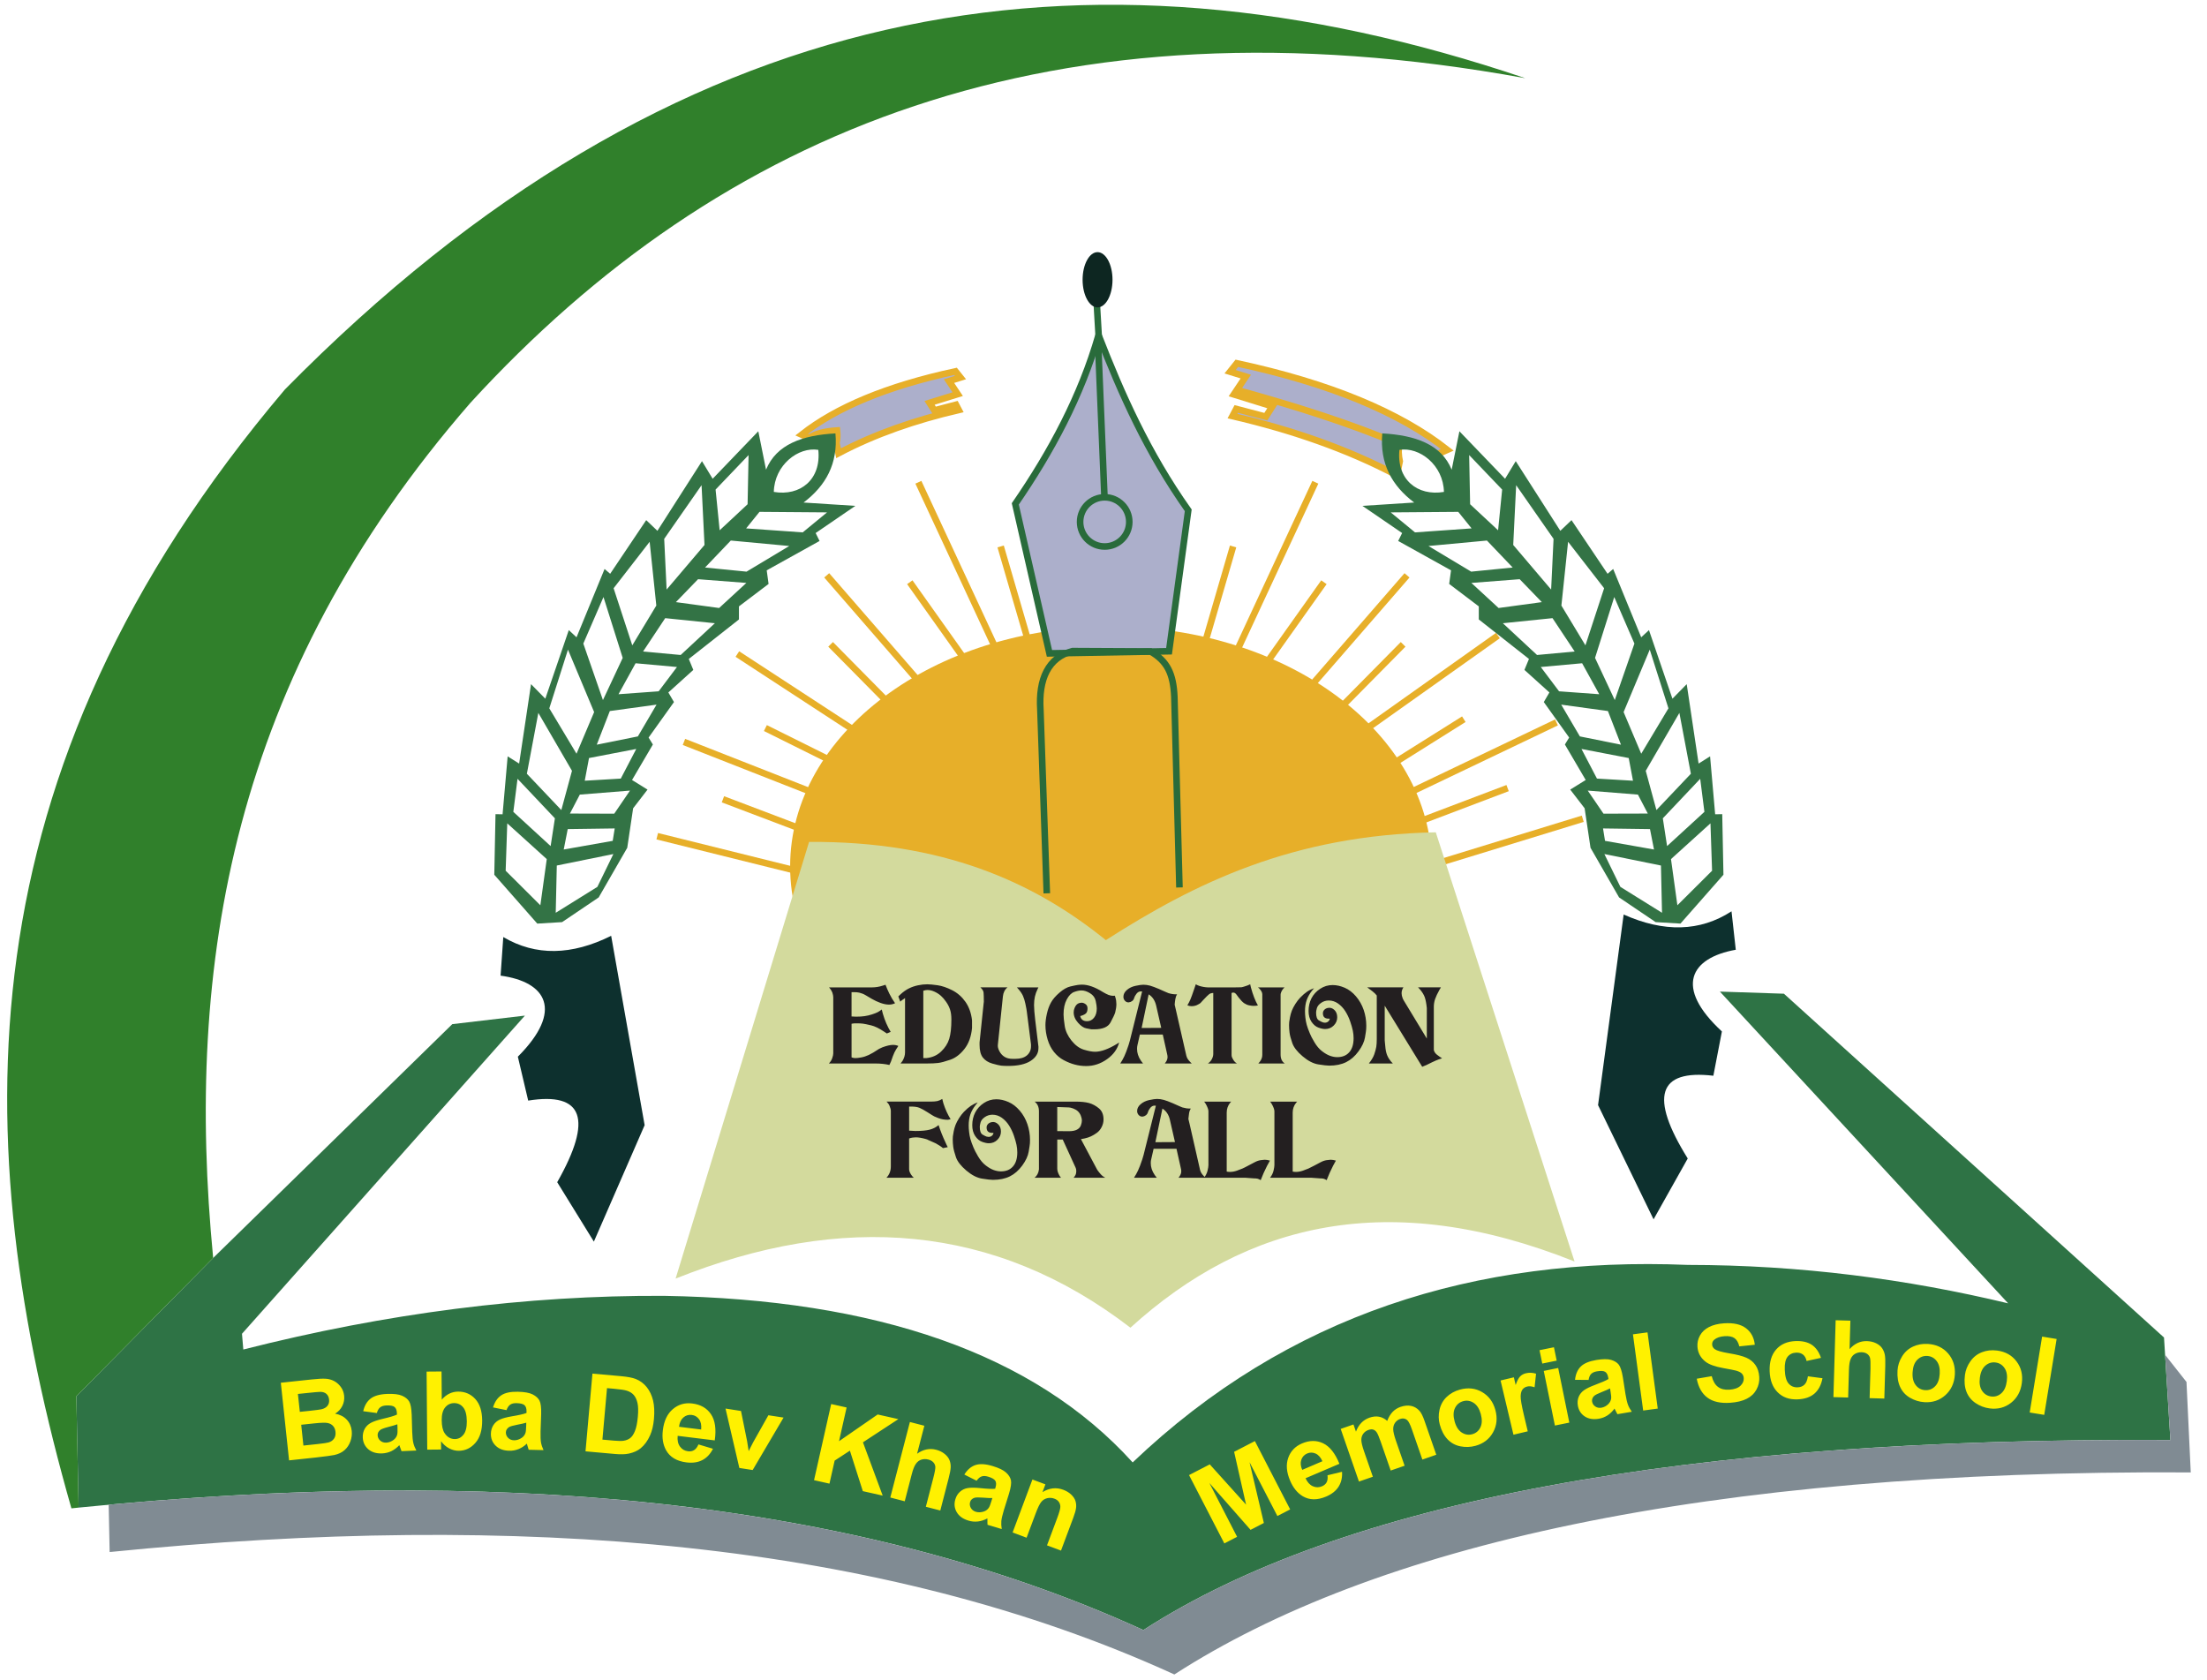 <?xml version="1.0" encoding="utf-8"?>
<!-- Generator: Adobe Illustrator 16.0.0, SVG Export Plug-In . SVG Version: 6.00 Build 0)  -->
<!DOCTYPE svg PUBLIC "-//W3C//DTD SVG 1.1//EN" "http://www.w3.org/Graphics/SVG/1.1/DTD/svg11.dtd">
<svg version="1.1" id="Layer_1" xmlns="http://www.w3.org/2000/svg" xmlns:xlink="http://www.w3.org/1999/xlink" x="0px" y="0px"
	 width="335px" height="255px" viewBox="0 0 335 255" enable-background="new 0 0 335 255" xml:space="preserve">
<path fill-rule="evenodd" clip-rule="evenodd" fill="#0D302E" d="M246.455,138.812c6.1,2.725,11.57,2.623,16.371-0.486l0.648,5.834
	c-6.877,1.226-9.412,5.659-2.107,12.398l-1.297,6.724c-8.41-0.984-9.738,3.177-3.889,12.561l-5.186,9.236l-8.426-17.339
	L246.455,138.812z"/>
<path fill-rule="evenodd" clip-rule="evenodd" fill="#0D302E" d="M92.768,142.046c-5.981,2.976-11.448,3.098-16.374,0.187
	l-0.41,5.858c6.925,0.938,9.638,5.266,2.62,12.301l1.572,6.665c8.362-1.336,9.864,2.771,4.403,12.387l5.565,9.017l7.705-17.673
	L92.768,142.046z"/>
<path fill-rule="evenodd" clip-rule="evenodd" fill="#E7AF29" d="M168.635,95.1c26.891,0,48.697,16.306,48.697,36.418
	c0,20.119-21.807,36.425-48.697,36.425c-26.897,0-48.701-16.306-48.701-36.425C119.934,111.406,141.737,95.1,168.635,95.1"/>
<line fill="none" stroke="#E7AF29" stroke-miterlimit="2.613" x1="151.886" y1="82.943" x2="156.42" y2="98.503"/>
<line fill="none" stroke="#E7AF29" stroke-miterlimit="2.613" x1="138.099" y1="88.376" x2="147.479" y2="101.588"/>
<line fill="none" stroke="#E7AF29" stroke-miterlimit="2.613" x1="126.077" y1="97.806" x2="137.463" y2="109.333"/>
<line fill="none" stroke="#E7AF29" stroke-miterlimit="2.613" x1="116.179" y1="110.51" x2="130.693" y2="117.726"/>
<line fill="none" stroke="#E7AF29" stroke-miterlimit="2.613" x1="109.734" y1="121.322" x2="124.884" y2="127.067"/>
<line fill="none" stroke="#E7AF29" stroke-miterlimit="2.613" x1="139.401" y1="73.199" x2="152.454" y2="101.276"/>
<line fill="none" stroke="#E7AF29" stroke-miterlimit="2.613" x1="125.486" y1="87.331" x2="145.789" y2="110.709"/>
<line fill="none" stroke="#E7AF29" stroke-miterlimit="2.613" x1="111.923" y1="99.273" x2="137.852" y2="116.2"/>
<line fill="none" stroke="#E7AF29" stroke-miterlimit="2.613" x1="103.817" y1="112.614" x2="132.638" y2="123.933"/>
<line fill="none" stroke="#E7AF29" stroke-miterlimit="2.613" x1="99.76" y1="126.926" x2="120.817" y2="132.155"/>
<line fill="none" stroke="#E7AF29" stroke-miterlimit="2.613" x1="187.172" y1="82.943" x2="182.635" y2="98.503"/>
<line fill="none" stroke="#E7AF29" stroke-miterlimit="2.613" x1="200.959" y1="88.376" x2="191.576" y2="101.588"/>
<line fill="none" stroke="#E7AF29" stroke-miterlimit="2.613" x1="212.98" y1="97.806" x2="201.592" y2="109.333"/>
<line fill="none" stroke="#E7AF29" stroke-miterlimit="2.613" x1="222.193" y1="109.165" x2="208.471" y2="117.781"/>
<line fill="none" stroke="#E7AF29" stroke-miterlimit="2.613" x1="228.838" y1="119.622" x2="213.686" y2="125.367"/>
<line fill="none" stroke="#E7AF29" stroke-miterlimit="2.613" x1="199.656" y1="73.199" x2="186.598" y2="101.276"/>
<line fill="none" stroke="#E7AF29" stroke-miterlimit="2.613" x1="213.568" y1="87.331" x2="193.266" y2="110.709"/>
<line fill="none" stroke="#E7AF29" stroke-miterlimit="2.613" x1="227.367" y1="96.47" x2="202.115" y2="114.387"/>
<line fill="none" stroke="#E7AF29" stroke-miterlimit="2.613" x1="236.256" y1="109.654" x2="208.318" y2="123.006"/>
<line fill="none" stroke="#E7AF29" stroke-miterlimit="2.613" x1="240.246" y1="124.275" x2="218.342" y2="130.996"/>
<path fill-rule="evenodd" clip-rule="evenodd" fill="#D3DA9D" d="M102.549,194.074c25.326-10.124,48.466-8.351,69.039,7.454
	c17.633-16.046,39.406-21.229,67.414-10.048l-21.066-65.147c-21.73,0.419-36.578,7.718-50.078,16.367
	c-11.046-8.94-24.928-15.046-45.049-14.909L102.549,194.074z"/>
<path fill="#231F20" d="M208.979,151.105c-0.152-0.201-0.369-0.416-0.648-0.636c-0.275-0.217-0.543-0.416-0.801-0.6h5.494
	c-0.186,0.278-0.277,0.578-0.277,0.896c0,0.226,0.055,0.489,0.172,0.788l0.137,0.272l3.52,5.813v-4.32v-0.303
	c-0.074-0.719-0.178-1.266-0.313-1.648c-0.135-0.379-0.373-0.771-0.719-1.18l-0.299-0.318h3.473l-0.213,0.352
	c-0.322,0.569-0.541,1.046-0.674,1.432c-0.127,0.382-0.191,0.767-0.191,1.152v6.58c0.061,0.269,0.219,0.504,0.479,0.709
	c0.258,0.202,0.514,0.383,0.771,0.544c-0.383,0.117-0.697,0.229-0.947,0.337c-0.254,0.106-0.746,0.343-1.475,0.706l-0.125,0.046
	l-0.465,0.196l-5.693-9.277v4.91c0,0.117,0,0.229,0,0.337c0,0.11,0.012,0.227,0.031,0.354c0.051,0.694,0.119,1.205,0.211,1.532
	c0.086,0.327,0.219,0.636,0.406,0.923c0.186,0.291,0.383,0.529,0.588,0.722h-3.643c0.4-0.501,0.676-0.969,0.826-1.403
	c0.148-0.435,0.248-0.811,0.303-1.131c0.049-0.321,0.072-0.713,0.072-1.172V151.105z M197.359,151.427
	c0.371-0.386,0.723-0.691,1.057-0.914c0.336-0.227,0.684-0.397,1.041-0.514l-0.293,0.352c-0.379,0.483-0.654,0.969-0.826,1.461
	c-0.168,0.493-0.254,1.052-0.254,1.686c0,0.29,0.021,0.617,0.063,0.987c0.039,0.367,0.109,0.725,0.201,1.067
	c0.092,0.342,0.25,0.779,0.477,1.314c0.113,0.3,0.344,0.743,0.689,1.324c0.342,0.584,0.732,1.042,1.164,1.372
	c0.432,0.331,0.834,0.566,1.213,0.697c0.373,0.135,0.734,0.202,1.086,0.202c0.783,0,1.393-0.248,1.828-0.746
	c0.438-0.498,0.658-1.205,0.658-2.128c0-0.383-0.039-0.765-0.117-1.146c-0.078-0.38-0.211-0.848-0.402-1.403
	c-0.189-0.557-0.438-1.073-0.74-1.551c-0.303-0.474-0.67-0.865-1.104-1.171c-0.432-0.303-0.898-0.455-1.404-0.455
	c-0.434,0-0.822,0.119-1.162,0.36c-0.344,0.238-0.559,0.508-0.645,0.801c-0.08,0.297-0.119,0.517-0.119,0.667
	c0,0.63,0.141,1.03,0.428,1.195c0.291,0.165,0.49,0.266,0.605,0.297c0.111,0.03,0.211,0.049,0.293,0.049
	c0.193,0,0.361-0.055,0.5-0.168c0.141-0.113,0.225-0.264,0.256-0.443h-0.186c-0.576,0-0.863-0.272-0.863-0.816
	c0-0.202,0.07-0.38,0.215-0.529c0.143-0.152,0.332-0.248,0.568-0.29c0.352-0.062,0.67,0.039,0.961,0.312
	c0.287,0.275,0.43,0.646,0.43,1.116c0,0.479-0.178,0.898-0.531,1.25c-0.355,0.354-0.789,0.532-1.303,0.532
	c-0.279,0-0.621-0.073-1.018-0.217c-0.404-0.146-0.752-0.44-1.053-0.881c-0.297-0.446-0.445-0.994-0.445-1.648
	c0-0.703,0.148-1.348,0.445-1.926c0.301-0.578,0.736-1.055,1.313-1.434c0.578-0.383,1.207-0.569,1.898-0.569
	c0.586,0,1.195,0.135,1.828,0.407c0.633,0.274,1.205,0.712,1.721,1.317c0.514,0.603,0.902,1.294,1.166,2.061
	c0.26,0.771,0.391,1.569,0.391,2.392c0,0.171-0.002,0.346-0.016,0.522c-0.008,0.178-0.07,0.597-0.184,1.26
	c-0.111,0.663-0.436,1.364-0.98,2.101c-0.539,0.74-1.162,1.284-1.875,1.639c-0.709,0.352-1.568,0.532-2.576,0.532
	c-0.328,0-0.881-0.067-1.648-0.187c-0.773-0.122-1.572-0.538-2.395-1.238s-1.346-1.373-1.564-2.021
	c-0.225-0.645-0.361-1.168-0.41-1.556c-0.049-0.392-0.076-0.773-0.076-1.149c0-0.147,0.006-0.3,0.021-0.456
	c0.014-0.153,0.057-0.406,0.125-0.752c0.066-0.349,0.162-0.682,0.283-0.997c0.127-0.314,0.301-0.657,0.533-1.018
	C196.859,152.008,197.104,151.692,197.359,151.427z M191.156,150.048l-0.217-0.178h4.045l-0.217,0.224
	c-0.135,0.171-0.232,0.333-0.293,0.492c-0.063,0.152-0.092,0.278-0.092,0.376v9.1c0,0.633,0.211,1.085,0.633,1.363h-3.908H191
	l0.232-0.272c0.248-0.323,0.371-0.666,0.371-1.03v-9.206c0-0.119-0.035-0.248-0.102-0.389
	C191.438,150.394,191.322,150.229,191.156,150.048z M181.666,152.567c-0.248,0.104-0.518,0.159-0.805,0.159
	c-0.195,0-0.406-0.043-0.629-0.126c0.184-0.314,0.336-0.611,0.461-0.901c0.123-0.288,0.297-0.771,0.525-1.443l0.291-0.854
	c0.145,0.089,0.309,0.162,0.486,0.227c0.18,0.064,0.406,0.119,0.678,0.171c0.275,0.046,0.486,0.07,0.643,0.07h3.875h0.385
	c0.453,0,0.734-0.006,0.848-0.015c0.111-0.013,0.281-0.056,0.494-0.129c0.217-0.07,0.363-0.119,0.447-0.149
	c0.082-0.028,0.217-0.083,0.402-0.175l0.107,0.468c0.301,1.116,0.654,2.03,1.064,2.746c-0.207,0.04-0.432,0.062-0.68,0.062
	c-0.152,0-0.365-0.025-0.639-0.077c-0.271-0.055-0.531-0.168-0.773-0.33c-0.242-0.168-0.525-0.465-0.855-0.893l-0.139-0.192
	c-0.133-0.193-0.246-0.327-0.338-0.41c-0.092-0.079-0.197-0.119-0.309-0.119c-0.084,0-0.17,0.021-0.264,0.064v9.423
	c0,0.107,0.018,0.211,0.055,0.313c0.033,0.101,0.113,0.253,0.238,0.455c0.123,0.205,0.297,0.376,0.525,0.514h-4.414
	c0.27-0.181,0.471-0.406,0.607-0.676c0.139-0.266,0.209-0.525,0.209-0.785v-9.243c-0.248,0-0.453,0.058-0.617,0.177
	c-0.162,0.116-0.486,0.438-0.973,0.964l-0.307,0.336c-0.033,0.043-0.109,0.101-0.232,0.178
	C181.91,152.448,181.787,152.512,181.666,152.567z M173.287,156.034l2.977-0.019l-0.768-3.369c-0.178-0.779-0.561-1.352-1.141-1.718
	L173.287,156.034z M173.502,161.425h-3.459c0.227-0.343,0.432-0.709,0.619-1.106c0.186-0.397,0.396-0.951,0.633-1.67l0.201-0.676
	l1.865-7.479c-0.039-0.012-0.102-0.016-0.184-0.016c-0.266,0-0.496,0.126-0.678,0.37c-0.188,0.248-0.297,0.456-0.344,0.624
	c-0.039,0.174-0.131,0.324-0.275,0.449l-0.277,0.162c-0.145,0.043-0.248,0.067-0.309,0.067c-0.217,0-0.4-0.086-0.547-0.251
	c-0.15-0.165-0.225-0.37-0.225-0.603c0-0.385,0.178-0.73,0.533-1.036c0.354-0.306,0.791-0.514,1.311-0.624
	c0.518-0.112,0.912-0.168,1.182-0.168c0.338,0,0.678,0.049,1.018,0.141c0.34,0.098,0.785,0.267,1.342,0.499l0.758,0.339l0.367,0.159
	l0.342,0.144c0.227,0.067,0.436,0.113,0.625,0.138c0.189,0.027,0.416,0.04,0.672,0.04c-0.135,0.192-0.223,0.437-0.27,0.73
	c-0.049,0.293-0.082,0.575-0.1,0.841l0.184,0.789l1.59,6.965c0.051,0.192,0.121,0.357,0.213,0.495
	c0.096,0.144,0.227,0.3,0.404,0.483l0.201,0.192h-4.094l0.156-0.208c0.178-0.257,0.264-0.514,0.264-0.771
	c0-0.141-0.021-0.29-0.063-0.449l-0.662-2.969h-3.475l-0.359,1.574c-0.047,0.172-0.07,0.37-0.07,0.594
	c0,0.312,0.045,0.614,0.141,0.904c0.092,0.294,0.244,0.603,0.461,0.924L173.502,161.425z M167.404,150.577
	c0.34,0.201,0.627,0.348,0.863,0.439c0.238,0.089,0.471,0.135,0.693,0.135c0.117,0,0.205-0.003,0.264-0.015l0.08,0.26
	c0.104,0.317,0.152,0.663,0.152,1.023c0,0.364-0.061,0.789-0.184,1.27c-0.092,0.3-0.328,0.801-0.703,1.501
	c-0.373,0.7-1.205,1.049-2.492,1.049c-0.131,0-0.266,0-0.4,0c-0.134-0.03-0.398-0.079-0.786-0.149
	c-0.395-0.07-0.811-0.352-1.251-0.844c-0.443-0.493-0.666-1.021-0.666-1.587c0-0.236,0.049-0.459,0.141-0.676
	c0.092-0.215,0.195-0.38,0.314-0.499c0.119-0.116,0.251-0.192,0.395-0.232c0.144-0.036,0.27-0.055,0.37-0.055
	c0.187,0,0.379,0.073,0.578,0.217c0.201,0.144,0.303,0.354,0.303,0.633c0,0.321-0.064,0.557-0.192,0.716
	c-0.129,0.156-0.37,0.29-0.719,0.406l-0.199,0.05c0.113,0.522,0.462,0.785,1.049,0.785c0.413,0,0.759-0.171,1.041-0.52
	c0.283-0.349,0.424-0.822,0.424-1.422c0-0.257-0.055-0.633-0.162-1.131c-0.107-0.496-0.389-0.887-0.849-1.168
	c-0.456-0.285-0.896-0.429-1.318-0.429c-0.309,0-0.676,0.076-1.104,0.232c-0.429,0.156-0.801,0.535-1.125,1.141
	s-0.486,1.36-0.486,2.269c0,0.376,0.058,0.954,0.177,1.737c0.116,0.779,0.465,1.525,1.034,2.237c0.571,0.71,1.198,1.172,1.883,1.379
	c0.686,0.208,1.248,0.313,1.689,0.313c0.916,0,2.046-0.41,3.392-1.235l0.266-0.178c-0.26,1.006-0.871,1.856-1.844,2.544
	c-0.975,0.691-2.023,1.037-3.157,1.037c-0.596,0-1.174-0.074-1.733-0.224c-0.563-0.149-1.119-0.373-1.676-0.67
	c-0.557-0.293-1.046-0.703-1.474-1.231c-0.428-0.532-0.752-1.162-0.973-1.896c-0.22-0.733-0.333-1.464-0.333-2.191
	c0-0.48,0.07-1.049,0.217-1.71c0.144-0.657,0.354-1.235,0.633-1.73c0.278-0.498,0.71-1,1.297-1.501
	c0.584-0.502,1.134-0.813,1.651-0.93c0.514-0.119,0.887-0.195,1.112-0.227c0.224-0.03,0.443-0.045,0.646-0.045
	C165.158,149.455,166.209,149.827,167.404,150.577z M148.688,158.603v-0.385l0.614-5.877l0.034-0.287
	c0-0.664-0.016-1.129-0.04-1.389c-0.024-0.263-0.187-0.525-0.486-0.795h4.119c-0.404,0.318-0.64,0.78-0.701,1.382l-0.761,7.299
	c-0.043,0.3,0.033,0.633,0.229,1.003c0.192,0.37,0.452,0.657,0.782,0.862c0.327,0.202,0.734,0.303,1.214,0.303
	c0.083,0,0.159,0,0.227,0c0.064,0,0.135,0,0.208,0c0.758,0,1.342-0.178,1.755-0.529c0.406-0.352,0.614-0.813,0.614-1.382
	c0-0.116,0-0.205,0-0.272l-0.639-5.008c-0.03-0.202-0.052-0.34-0.062-0.406c-0.009-0.07-0.061-0.331-0.155-0.78
	s-0.215-0.841-0.364-1.18c-0.152-0.334-0.392-0.694-0.725-1.067l-0.202-0.224h3.272l-0.139,0.288
	c-0.177,0.354-0.305,0.725-0.394,1.109c-0.086,0.386-0.132,0.811-0.132,1.284c0,0.254,0.016,0.578,0.046,0.963
	c0.03,0.383,0.076,0.805,0.128,1.267l0.496,4.103c-0.003,0.056-0.006,0.138-0.006,0.245c0,0.758-0.398,1.391-1.187,1.904
	c-0.792,0.508-1.933,0.762-3.419,0.762c-0.431,0-0.782-0.016-1.055-0.046c-0.275-0.036-0.719-0.141-1.333-0.314
	c-0.618-0.178-1.095-0.48-1.435-0.908C148.855,160.098,148.688,159.459,148.688,158.603z M140.15,160.605h0.449
	c0.894-0.086,1.648-0.416,2.254-0.997c0.605-0.577,1.019-1.223,1.232-1.935c0.217-0.713,0.324-1.688,0.324-2.917
	c0-0.603-0.064-1.104-0.199-1.511c-0.135-0.407-0.333-0.801-0.597-1.174c-0.26-0.377-0.522-0.683-0.785-0.915
	c-0.263-0.238-0.581-0.446-0.957-0.623c-0.373-0.175-0.737-0.264-1.089-0.264c-0.082,0-0.177,0.007-0.284,0.024
	c-0.107,0.016-0.223,0.046-0.349,0.089V160.605z M136.646,152.035l-0.29-0.792l0.339-0.321c0.422-0.388,0.847-0.685,1.275-0.896
	c0.425-0.211,0.88-0.367,1.363-0.468c0.483-0.104,0.957-0.156,1.419-0.156c0.37,0,0.893,0.053,1.565,0.146
	c0.676,0.099,1.413,0.349,2.217,0.756c0.801,0.406,1.474,0.997,2.015,1.768c0.538,0.773,0.872,1.703,0.994,2.797v1.172
	c-0.122,1.299-0.508,2.357-1.149,3.174c-0.643,0.819-1.364,1.369-2.162,1.642c-0.795,0.271-1.406,0.437-1.835,0.486
	c-0.428,0.055-1.012,0.082-1.752,0.082h-3.95l0.291-0.385c0.26-0.438,0.388-0.872,0.388-1.3v-8.249l-0.168,0.128l-0.171,0.11
	l-0.199,0.146L136.646,152.035z M132.913,161.425h-7.097c0.245-0.257,0.419-0.532,0.514-0.828c0.101-0.294,0.15-0.532,0.15-0.713
	v-8.521c0-0.192-0.049-0.428-0.141-0.706c-0.131-0.309-0.302-0.575-0.507-0.786h6.574c0.226,0,0.477-0.021,0.755-0.063
	c0.278-0.043,0.565-0.113,0.865-0.211l0.385-0.126c0.153,0.416,0.346,0.862,0.578,1.339c0.232,0.478,0.523,0.967,0.871,1.468
	c-0.296,0.141-0.605,0.208-0.926,0.208c-0.379,0-0.805-0.085-1.278-0.254c-0.474-0.171-0.911-0.379-1.312-0.611
	c-0.4-0.235-0.707-0.416-0.911-0.538c-0.208-0.122-0.376-0.208-0.501-0.254c-0.131-0.052-0.293-0.101-0.493-0.155
	c-0.202-0.053-0.498-0.08-0.89-0.08h-0.293v3.69l0.679,0.034c0.504,0,0.939-0.027,1.306-0.083c0.364-0.052,0.731-0.138,1.104-0.257
	c0.37-0.116,0.663-0.232,0.877-0.342c0.217-0.113,0.422-0.251,0.618-0.41l0.171,0.657c0.297,1.016,0.694,1.933,1.187,2.743
	l-0.584,0.241l-0.435-0.287c-0.728-0.493-1.382-0.808-1.959-0.948c-0.575-0.138-0.994-0.224-1.25-0.257
	c-0.257-0.03-0.535-0.046-0.832-0.046c-0.144,0-0.266,0-0.363,0c-0.098,0-0.272,0.019-0.517,0.064v5.103
	c0.184,0.073,0.376,0.11,0.569,0.11c0.229,0,0.529-0.033,0.905-0.104c0.376-0.067,0.752-0.193,1.134-0.37
	c0.382-0.175,0.902-0.48,1.56-0.921l0.511-0.241c0.666-0.248,1.205-0.367,1.603-0.367c0.299,0,0.571,0.049,0.819,0.159
	c-0.257,0.373-0.456,0.706-0.597,0.994c-0.138,0.29-0.309,0.746-0.517,1.363l-0.244,0.529
	C134.359,161.501,133.666,161.425,132.913,161.425z"/>
<path fill="#231F20" d="M192.779,178.765c0.268-0.343,0.443-0.703,0.533-1.076c0.086-0.376,0.131-0.657,0.131-0.851v-8.17
	c0-0.119-0.033-0.271-0.102-0.465c-0.066-0.192-0.176-0.425-0.332-0.69l-0.215-0.303h4.107l-0.172,0.189
	c-0.34,0.431-0.51,0.92-0.51,1.477v8.956c0.174,0.03,0.338,0.049,0.494,0.049c0.336,0,0.686-0.064,1.043-0.187
	c0.355-0.122,0.639-0.232,0.855-0.327c0.215-0.098,0.502-0.238,0.865-0.435l0.939-0.498l0.061-0.03
	c0.301-0.162,0.598-0.264,0.896-0.306c0.299-0.043,0.498-0.064,0.602-0.064c0.236,0,0.506,0.046,0.801,0.128l-0.445,0.819
	c-0.369,0.726-0.688,1.443-0.957,2.149c-0.174-0.106-0.328-0.183-0.455-0.214c-0.129-0.039-0.33-0.058-0.609-0.058l-1.281-0.095
	h-0.121H192.779z M182.764,178.765c0.266-0.343,0.443-0.703,0.531-1.076c0.09-0.376,0.133-0.657,0.133-0.851v-8.17
	c0-0.119-0.035-0.271-0.102-0.465c-0.068-0.192-0.178-0.425-0.33-0.69l-0.217-0.303h4.104l-0.17,0.189
	c-0.338,0.431-0.51,0.92-0.51,1.477v8.956c0.178,0.03,0.34,0.049,0.496,0.049c0.338,0,0.688-0.064,1.041-0.187
	c0.355-0.122,0.641-0.232,0.854-0.327c0.217-0.098,0.508-0.238,0.865-0.435l0.945-0.498l0.061-0.03
	c0.297-0.162,0.598-0.264,0.896-0.306c0.297-0.043,0.496-0.064,0.6-0.064c0.238,0,0.504,0.046,0.805,0.128l-0.451,0.819
	c-0.369,0.726-0.688,1.443-0.953,2.149c-0.178-0.106-0.33-0.183-0.459-0.214c-0.129-0.039-0.33-0.058-0.607-0.058l-1.281-0.095
	h-0.123H182.764z M175.373,173.371l2.975-0.019l-0.768-3.369c-0.174-0.78-0.557-1.352-1.137-1.716L175.373,173.371z
	 M175.588,178.765h-3.459c0.23-0.343,0.432-0.716,0.617-1.11c0.184-0.395,0.398-0.95,0.637-1.666l0.199-0.673l1.867-7.481
	c-0.043-0.01-0.104-0.016-0.186-0.016c-0.27,0-0.496,0.122-0.68,0.367c-0.184,0.247-0.299,0.458-0.34,0.627
	c-0.041,0.171-0.133,0.32-0.277,0.449l-0.277,0.159c-0.145,0.046-0.246,0.067-0.307,0.067c-0.217,0-0.4-0.086-0.551-0.251
	c-0.146-0.165-0.227-0.364-0.227-0.603c0-0.386,0.182-0.73,0.535-1.033c0.355-0.306,0.793-0.517,1.313-0.627
	c0.52-0.113,0.914-0.168,1.18-0.168c0.34,0,0.68,0.049,1.018,0.144c0.34,0.098,0.789,0.26,1.344,0.498l0.758,0.337l0.369,0.162
	l0.34,0.144c0.227,0.063,0.434,0.109,0.625,0.138c0.191,0.027,0.414,0.039,0.672,0.039c-0.135,0.189-0.227,0.435-0.271,0.728
	c-0.047,0.297-0.08,0.578-0.102,0.845l0.189,0.785l1.586,6.965c0.053,0.196,0.127,0.361,0.219,0.499
	c0.092,0.141,0.225,0.303,0.4,0.483l0.201,0.192h-4.092l0.154-0.211c0.176-0.254,0.262-0.514,0.262-0.768
	c0-0.141-0.018-0.291-0.061-0.449l-0.664-2.97h-3.471l-0.359,1.575c-0.053,0.171-0.074,0.367-0.074,0.593
	c0,0.31,0.047,0.611,0.141,0.902c0.092,0.294,0.248,0.603,0.463,0.924L175.588,178.765z M160.48,171.687l1.758,0.015
	c0.535,0,0.951-0.082,1.241-0.241c0.294-0.159,0.489-0.376,0.588-0.648c0.098-0.275,0.149-0.508,0.149-0.7
	c0-0.266-0.059-0.528-0.165-0.785c-0.107-0.257-0.254-0.475-0.44-0.651c-0.184-0.175-0.422-0.315-0.716-0.426
	c-0.293-0.106-0.514-0.158-0.657-0.158l-1.758-0.064V171.687z M157.701,168.684c0-0.663-0.221-1.152-0.663-1.474h6.173
	c0.862,0,1.563,0.07,2.091,0.214c0.529,0.146,1.027,0.413,1.5,0.805c0.466,0.388,0.703,0.953,0.703,1.693
	c0,0.406-0.1,0.792-0.291,1.162c-0.188,0.37-0.437,0.663-0.744,0.881c-0.309,0.223-0.605,0.394-0.882,0.522
	c-0.275,0.128-0.588,0.232-0.927,0.306l-0.587,0.113l2.396,4.51c0.037,0.095,0.154,0.266,0.346,0.505
	c0.189,0.241,0.345,0.412,0.47,0.52c0.123,0.11,0.281,0.214,0.479,0.324h-4.801l0.172-0.227c0.104-0.146,0.165-0.29,0.192-0.416
	c0.027-0.131,0.036-0.223,0.036-0.281c0-0.058,0-0.104,0-0.138c0-0.171-0.03-0.32-0.091-0.449l-1.961-4.287h-0.831v4.416
	c0,0.333,0.122,0.706,0.37,1.125l0.198,0.257h-4.011c0.375-0.3,0.599-0.725,0.663-1.27v-0.257V168.684z M146.312,168.763
	c0.37-0.382,0.725-0.688,1.058-0.914c0.337-0.223,0.683-0.395,1.04-0.511l-0.291,0.352c-0.382,0.48-0.657,0.967-0.825,1.459
	c-0.171,0.492-0.257,1.058-0.257,1.685c0,0.291,0.021,0.621,0.064,0.987c0.043,0.373,0.106,0.729,0.198,1.067
	c0.095,0.343,0.254,0.783,0.478,1.318c0.116,0.296,0.346,0.739,0.688,1.323c0.346,0.584,0.734,1.04,1.168,1.373
	c0.432,0.33,0.835,0.563,1.211,0.697c0.373,0.132,0.737,0.202,1.089,0.202c0.779,0,1.391-0.251,1.825-0.749
	c0.44-0.496,0.657-1.205,0.657-2.126c0-0.385-0.036-0.767-0.116-1.146c-0.076-0.382-0.211-0.847-0.4-1.406
	c-0.189-0.554-0.438-1.07-0.74-1.547c-0.303-0.478-0.672-0.865-1.104-1.174c-0.432-0.303-0.902-0.456-1.403-0.456
	c-0.432,0-0.822,0.122-1.165,0.361c-0.346,0.241-0.56,0.507-0.643,0.804c-0.082,0.294-0.122,0.514-0.122,0.667
	c0,0.629,0.144,1.03,0.432,1.192c0.287,0.168,0.489,0.266,0.603,0.299c0.112,0.031,0.211,0.046,0.293,0.046
	c0.195,0,0.364-0.055,0.502-0.168c0.137-0.11,0.223-0.257,0.253-0.44h-0.183c-0.578,0-0.865-0.271-0.865-0.819
	c0-0.201,0.07-0.379,0.214-0.528c0.144-0.15,0.336-0.245,0.574-0.288c0.349-0.067,0.667,0.04,0.954,0.313
	c0.287,0.271,0.435,0.645,0.435,1.115c0,0.483-0.181,0.899-0.535,1.251s-0.789,0.529-1.303,0.529c-0.278,0-0.617-0.07-1.021-0.218
	c-0.4-0.144-0.749-0.437-1.049-0.88c-0.296-0.443-0.446-0.994-0.446-1.646c0-0.706,0.15-1.349,0.446-1.926
	c0.3-0.578,0.737-1.059,1.315-1.438c0.574-0.379,1.207-0.568,1.898-0.568c0.584,0,1.195,0.135,1.825,0.409
	c0.636,0.27,1.208,0.713,1.722,1.315c0.517,0.602,0.902,1.293,1.165,2.061c0.263,0.771,0.395,1.568,0.395,2.394
	c0,0.172-0.003,0.343-0.016,0.521c-0.009,0.177-0.073,0.596-0.187,1.26c-0.11,0.663-0.438,1.363-0.979,2.104
	c-0.541,0.736-1.165,1.284-1.874,1.636c-0.713,0.354-1.568,0.532-2.577,0.532c-0.331,0-0.881-0.062-1.651-0.187
	c-0.773-0.123-1.568-0.535-2.395-1.235c-0.822-0.703-1.345-1.376-1.565-2.021c-0.22-0.648-0.354-1.168-0.409-1.557
	c-0.053-0.394-0.077-0.773-0.077-1.149c0-0.149,0.01-0.303,0.021-0.458c0.019-0.153,0.059-0.407,0.126-0.753
	c0.067-0.349,0.162-0.679,0.284-0.996c0.125-0.315,0.303-0.654,0.535-1.019C145.811,169.347,146.055,169.032,146.312,168.763z
	 M138.704,178.765h-4.152c0.443-0.462,0.667-1.033,0.667-1.719v-8.473c0-0.076-0.016-0.165-0.04-0.266
	c-0.027-0.104-0.082-0.257-0.162-0.468c-0.082-0.205-0.232-0.419-0.446-0.63h6.681c0.443,0,0.783-0.03,1.019-0.079
	c0.235-0.056,0.489-0.162,0.755-0.324l0.172,0.672c0.287,0.891,0.65,1.694,1.094,2.406l-0.4,0.083c-0.26,0-0.501-0.021-0.728-0.055
	c-0.226-0.037-0.479-0.107-0.752-0.208c-0.272-0.102-0.471-0.187-0.603-0.251c-0.128-0.064-0.459-0.266-0.981-0.603
	c-0.528-0.336-0.948-0.568-1.26-0.697c-0.317-0.128-0.736-0.192-1.263-0.192h-0.309v3.657l0.941,0.052
	c0.93,0,1.654-0.067,2.174-0.202c0.523-0.134,0.976-0.366,1.354-0.7c0.288,0.89,0.64,1.773,1.056,2.651l0.168,0.37l0.171,0.333
	l-0.728,0.146c-0.165-0.141-0.336-0.266-0.52-0.379c-0.178-0.11-0.352-0.217-0.518-0.312l-0.061-0.034l-0.605-0.271l-0.572-0.254
	l-0.092-0.053l-0.247-0.079c-0.6-0.168-1.101-0.254-1.505-0.254c-0.162,0-0.326,0.013-0.501,0.04
	c-0.171,0.024-0.343,0.07-0.517,0.135v4.687c0,0.129,0.039,0.285,0.116,0.465c0.082,0.184,0.198,0.37,0.354,0.563L138.704,178.765z"
	/>
<path fill-rule="evenodd" clip-rule="evenodd" fill="#ACAFCB" d="M166.75,50.878c-2.663,9.249-7.166,17.651-12.639,25.607
	l5.186,22.688l18.152-0.324l2.914-21.391C174.184,68.729,170.225,59.822,166.75,50.878z"/>
<path fill="none" stroke="#296B3B" stroke-miterlimit="2.613" d="M166.75,50.878c-2.663,9.249-7.166,17.651-12.639,25.607
	l5.186,22.688l18.152-0.324l2.914-21.391C174.184,68.729,170.225,59.822,166.75,50.878z"/>
<path fill="none" stroke="#296B3B" stroke-miterlimit="2.613" d="M158.894,135.595l-0.973-27.873
	c-0.303-4.629,1.187-7.94,4.88-8.892l11.852,0.059c2.504,1.461,3.449,3.345,3.604,6.889l0.771,28.925"/>
<line fill="none" stroke="#296B3B" stroke-miterlimit="2.613" x1="166.674" y1="51.955" x2="167.662" y2="75.828"/>
<circle fill="none" stroke="#296B3B" stroke-miterlimit="2.613" cx="167.68" cy="79.219" r="3.733"/>
<line fill="none" stroke="#296B3B" stroke-miterlimit="2.613" x1="166.883" y1="52.958" x2="166.477" y2="45.989"/>
<path fill-rule="evenodd" clip-rule="evenodd" fill="#0D2621" d="M166.596,38.272c1.251,0,2.271,1.875,2.271,4.192
	c0,2.314-1.02,4.195-2.271,4.195s-2.269-1.881-2.269-4.195C164.327,40.146,165.345,38.272,166.596,38.272"/>
<path fill-rule="evenodd" clip-rule="evenodd" fill="#ACAFCB" d="M187.74,55.141c14.256,3.067,24.768,7.5,31.949,13.139l-1.563,0.7
	c-1.32-0.936-3.344-1.404-5.781-1.569c-0.096,0.877-0.07,1.749,0.119,2.608l-0.434,2.119c-7.592-4.012-15.988-6.895-24.953-8.98
	l0.574-1.085l4.488,1.177l0.994-1.569l-5.846-1.81l1.811-2.709l-2.383-0.74L187.74,55.141z"/>
<path fill="none" stroke="#E7AF29" stroke-miterlimit="2.613" d="M187.74,55.141c14.256,3.067,24.768,7.5,31.949,13.139l-1.563,0.7
	c-1.32-0.936-3.344-1.404-5.781-1.569c-0.096,0.877-0.07,1.749,0.119,2.608l-0.434,2.119c-7.592-4.012-15.988-6.895-24.953-8.98
	l0.574-1.085l4.488,1.177l0.994-1.569l-5.846-1.81l1.811-2.709l-2.383-0.74L187.74,55.141z"/>
<path fill="none" stroke="#E7AF29" stroke-miterlimit="2.613" d="M187.744,59.192c8.602,2.37,17.129,5.045,24.602,8.219"/>
<path fill-rule="evenodd" clip-rule="evenodd" fill="#337345" d="M243.527,129.632l8.588,1.743l0.162,7.173l-6.32-3.932
	L243.527,129.632z M243.324,125.746l7.127,0.098l0.609,3.101l-7.434-1.315L243.324,125.746z M241.004,120.001l7.617,0.608
	l1.498,2.877l-6.725,0.019L241.004,120.001z M240.051,113.681l7.17,1.379l0.65,3.443l-5.469-0.324L240.051,113.681z
	 M236.975,106.954l7.09,0.973l1.982,5.106l-6.238-1.257L236.975,106.954z M233.873,101.243l6.277-0.569l2.596,4.7l-6.096-0.443
	L233.873,101.243z M235.656,93.828l-7.537,0.771l5.186,4.819l5.715-0.526L235.656,93.828z M223.34,88.48l7.332-0.565l3.363,3.479
	l-6.564,0.893L223.34,88.48z M225.701,82.047l-8.873,0.829l6.484,3.892l6.299-0.626L225.701,82.047z M221.348,77.693l-10.252,0.08
	l3.688,3.036l8.588-0.605L221.348,77.693z M259.631,124.973l-5.992,5.427l0.971,7.008l5.266-5.243L259.631,124.973z
	 M258.074,118.212l-5.674,5.999l0.646,4.213l5.666-5.195L258.074,118.212z M254.912,108.208l-5.105,8.791l1.621,5.956l5.229-5.51
	L254.912,108.208z M250.416,98.604l-3.969,9.481l2.674,6.32l4.131-6.889L250.416,98.604z M245.027,90.621l-2.916,9.24l2.996,6.402
	l2.98-8.577L245.027,90.621z M238.02,82.237l-1.016,9.68l3.648,6.039l2.838-8.668L238.02,82.237z M230.137,73.645l-0.445,9.075
	l5.754,6.767l0.367-7.696L230.137,73.645z M223.004,69.074l0.146,7.463l4.244,3.954l0.617-6.18L223.004,69.074z M212.416,68.285
	c3.039-0.499,6.666,2.296,6.758,6.381C215.164,75.351,211.961,72.792,212.416,68.285z M209.816,65.784
	c5.023,0.275,8.969,1.666,10.533,5.51l1.174-5.834l6.932,7.21l1.619-2.672l6.766,10.573l1.699-1.62l5.471,8.142l0.854-0.728
	l4.252,10.371l1.178-1.095l3.563,10.414l2.168-2.208l1.803,12.053l1.744-1.095l0.77,8.793l1.074-0.021l0.184,9.197l-6.525,7.415
	l-3.768-0.224l-5.549-3.749l-4.336-7.533l-0.893-5.996l-2.186-2.837l2.35-1.458l-3.16-5.387l0.648-1.055l-3.85-5.387l0.85-1.458
	l-3.789-3.421l0.688-1.664l-7.615-5.996V92.04l-4.494-3.406l0.281-2.064l-8.021-4.458l0.598-1.205l-6.027-4.122l7.857-0.507
	C211.287,73.734,209.41,70.379,209.816,65.784z"/>
<path fill-rule="evenodd" clip-rule="evenodd" fill="#ACAFCB" d="M145.04,56.367c-10.421,2.244-18.107,5.482-23.354,9.607
	l1.14,0.511c0.966-0.685,2.446-1.027,4.226-1.146c0.07,0.642,0.052,1.278-0.088,1.908l0.318,1.547
	c5.553-2.933,11.692-5.042,18.244-6.565l-0.419-0.795l-3.283,0.862l-0.728-1.146l4.274-1.324l-1.321-1.981l1.74-0.542L145.04,56.367
	z"/>
<path fill="none" stroke="#E7AF29" stroke-miterlimit="2.613" d="M145.04,56.367c-10.421,2.244-18.107,5.482-23.354,9.607
	l1.14,0.511c0.966-0.685,2.446-1.027,4.226-1.146c0.07,0.642,0.052,1.278-0.088,1.908l0.318,1.547
	c5.553-2.933,11.692-5.042,18.244-6.565l-0.419-0.795l-3.283,0.862l-0.728-1.146l4.274-1.324l-1.321-1.981l1.74-0.542L145.04,56.367
	z"/>
<path fill-rule="evenodd" clip-rule="evenodd" fill="#337345" d="M93.104,129.632l-8.588,1.743l-0.162,7.173l6.32-3.932
	L93.104,129.632z M93.306,125.746l-7.13,0.098l-0.608,3.101l7.436-1.315L93.306,125.746z M95.626,120.001l-7.616,0.608l-1.501,2.877
	l6.727,0.019L95.626,120.001z M96.577,113.681l-7.17,1.379l-0.648,3.443l5.47-0.324L96.577,113.681z M99.656,106.954l-7.091,0.973
	l-1.984,5.106l6.241-1.257L99.656,106.954z M102.756,101.243l-6.28-0.569l-2.593,4.7l6.097-0.443L102.756,101.243z M100.971,93.828
	l7.537,0.771l-5.186,4.819l-5.712-0.526L100.971,93.828z M113.29,88.48l-7.332-0.565l-3.364,3.479l6.562,0.893L113.29,88.48z
	 M110.929,82.047l8.87,0.829l-6.482,3.892l-6.299-0.626L110.929,82.047z M115.283,77.693l10.252,0.08l-3.69,3.036l-8.589-0.605
	L115.283,77.693z M76.996,124.973l5.996,5.427l-0.972,7.008l-5.265-5.243L76.996,124.973z M78.556,118.212l5.672,5.999l-0.648,4.213
	l-5.662-5.195L78.556,118.212z M81.714,108.208l5.106,8.791l-1.617,5.956l-5.229-5.51L81.714,108.208z M86.212,98.604l3.972,9.481
	l-2.675,6.32l-4.131-6.889L86.212,98.604z M91.603,90.621l2.917,9.24l-3,6.402l-2.978-8.577L91.603,90.621z M98.61,82.237
	l1.012,9.68l-3.648,6.039l-2.834-8.668L98.61,82.237z M106.49,73.645l0.446,9.075l-5.751,6.767l-0.367-7.696L106.49,73.645z
	 M113.626,69.074l-0.149,7.463l-4.241,3.954l-0.618-6.18L113.626,69.074z M124.211,68.285c-3.036-0.499-6.663,2.296-6.754,6.381
	C121.466,75.351,124.67,72.792,124.211,68.285z M126.811,65.784c-5.024,0.275-8.968,1.666-10.534,5.51l-1.174-5.834l-6.929,7.21
	l-1.621-2.672L99.788,80.57l-1.7-1.62l-5.47,8.142l-0.85-0.728l-4.256,10.371l-1.174-1.095l-3.565,10.414l-2.167-2.208L78.8,115.901
	l-1.743-1.095l-0.771,8.793l-1.073-0.021l-0.184,9.197l6.525,7.415l3.767-0.224l5.553-3.749l4.335-7.533l0.893-5.996l2.186-2.837
	l-2.351-1.458l3.162-5.387l-0.648-1.055l3.85-5.387l-0.853-1.458l3.789-3.421l-0.685-1.664l7.613-5.996V92.04l4.498-3.406
	l-0.284-2.064l8.023-4.458l-0.596-1.205l6.026-4.122l-7.861-0.507C125.343,73.734,127.22,70.379,126.811,65.784z"/>
<path fill-rule="evenodd" clip-rule="evenodd" fill="#2E7345" d="M32.356,190.942l-20.767,20.994l0.346,16.898
	c62.301-6.246,117.273-1.679,161.614,18.587c30.137-19.452,81.68-29.275,155.898-28.845l-0.973-15.56l-57.693-52.184l-9.719-0.321
	l43.754,47.318c-15.387-3.687-31.504-5.818-48.619-5.833c-32.205-1.318-60.711,7.527-84.27,29.979
	c-14.961-16.523-38.898-24.745-71.144-25.283c-20.85-0.098-42.136,2.629-63.851,8.146l-0.202-2.389l42.946-48.294l-11.022,1.296
	L32.356,190.942z"/>
<path fill-rule="evenodd" clip-rule="evenodd" fill="#30802B" d="M32.356,190.942c-4.29-44.374,2.703-88.027,39.057-129.806
	c37.911-41.396,88.489-62.326,160.11-49.267C164.63-10.762,102.261-0.801,43.253,59.109C-6.258,117.518-4.98,173.569,10.84,228.948
	c0.367-0.04,0.73-0.076,1.095-0.113l-0.346-16.898L32.356,190.942z"/>
<path fill="#FFF100" d="M161.049,235.36l-2.125-0.795l1.532-4.098c0.327-0.871,0.489-1.449,0.492-1.733
	c0.003-0.29-0.07-0.541-0.224-0.762c-0.152-0.22-0.376-0.382-0.666-0.489c-0.37-0.141-0.74-0.165-1.11-0.076
	c-0.373,0.092-0.676,0.288-0.904,0.578c-0.239,0.29-0.523,0.884-0.859,1.785l-1.361,3.636l-2.121-0.795l3.008-8.041l1.97,0.736
	l-0.443,1.178c1.042-0.637,2.098-0.753,3.167-0.352c0.472,0.177,0.872,0.422,1.199,0.733c0.327,0.318,0.544,0.642,0.642,0.979
	c0.104,0.339,0.135,0.688,0.086,1.052c-0.046,0.36-0.184,0.854-0.416,1.471L161.049,235.36z M150.629,227.383
	c-0.306,0.01-0.779-0.009-1.425-0.061c-0.639-0.05-1.073-0.043-1.297,0.024c-0.342,0.119-0.563,0.33-0.654,0.639
	c-0.092,0.306-0.055,0.603,0.104,0.893c0.162,0.287,0.419,0.486,0.768,0.594c0.392,0.112,0.807,0.098,1.238-0.053
	c0.321-0.119,0.565-0.309,0.733-0.568c0.11-0.165,0.248-0.514,0.4-1.033L150.629,227.383z M148.237,224.754l-1.861-0.937
	c0.462-0.736,1.021-1.22,1.679-1.439c0.657-0.224,1.52-0.178,2.59,0.141c0.969,0.29,1.657,0.62,2.063,0.993
	c0.406,0.37,0.654,0.759,0.743,1.175c0.085,0.412-0.009,1.088-0.294,2.033l-0.789,2.525c-0.214,0.722-0.339,1.266-0.376,1.63
	c-0.03,0.363-0.012,0.771,0.062,1.217l-2.155-0.646c-0.016-0.155-0.024-0.388-0.019-0.694c0.003-0.141,0-0.232-0.003-0.277
	c-0.48,0.253-0.954,0.409-1.431,0.464c-0.48,0.056-0.957,0.016-1.435-0.128c-0.844-0.251-1.44-0.682-1.789-1.284
	c-0.352-0.603-0.422-1.257-0.208-1.96c0.135-0.462,0.37-0.844,0.704-1.141c0.33-0.3,0.722-0.486,1.18-0.56
	c0.456-0.073,1.086-0.07,1.881,0.01c1.07,0.112,1.831,0.144,2.271,0.098l0.064-0.221c0.125-0.422,0.113-0.752-0.04-0.996
	c-0.152-0.242-0.517-0.45-1.092-0.621c-0.388-0.116-0.712-0.128-0.975-0.036C148.745,224.185,148.485,224.405,148.237,224.754z
	 M140.307,216.409l-1.104,4.25c0.933-0.663,1.896-0.865,2.886-0.608c0.511,0.132,0.945,0.346,1.303,0.639
	c0.361,0.294,0.605,0.612,0.74,0.961c0.131,0.342,0.189,0.703,0.171,1.079c-0.016,0.373-0.119,0.936-0.315,1.679l-1.259,4.867
	l-2.196-0.568l1.138-4.385c0.224-0.868,0.324-1.434,0.303-1.688c-0.024-0.257-0.125-0.483-0.303-0.673
	c-0.177-0.195-0.428-0.336-0.749-0.419c-0.37-0.095-0.722-0.095-1.058,0.009c-0.337,0.102-0.614,0.313-0.841,0.637
	c-0.229,0.32-0.435,0.831-0.615,1.528l-1.079,4.158l-2.192-0.571l2.976-11.463L140.307,216.409z M123.563,224.671l2.602-11.558
	l2.342,0.525l-1.153,5.119l5.868-4.058l3.137,0.706l-5.372,3.52l2.996,8.087l-3.015-0.676l-1.963-6.146l-2.314,1.511l-0.786,3.495
	L123.563,224.671z M112.226,222.818l-2.101-9.018l2.352,0.367l0.926,4.58l0.239,1.52c0.18-0.349,0.293-0.58,0.345-0.693
	c0.11-0.229,0.229-0.456,0.352-0.683l2.293-4.075l2.305,0.354l-4.69,7.962L112.226,222.818z M106.429,216.981
	c0.064-0.658-0.04-1.178-0.318-1.554c-0.278-0.382-0.645-0.603-1.106-0.657c-0.489-0.062-0.917,0.07-1.281,0.389
	c-0.364,0.32-0.581,0.792-0.651,1.409L106.429,216.981z M106.019,219.244l2.201,0.66c-0.388,0.785-0.923,1.357-1.599,1.712
	c-0.672,0.354-1.483,0.474-2.416,0.357c-1.48-0.18-2.519-0.801-3.106-1.858c-0.468-0.844-0.63-1.859-0.483-3.046
	c0.174-1.412,0.679-2.474,1.517-3.183c0.834-0.712,1.816-0.997,2.944-0.856c1.266,0.156,2.21,0.694,2.84,1.624
	s0.823,2.254,0.575,3.98l-5.629-0.693c-0.067,0.669,0.049,1.214,0.349,1.626c0.3,0.416,0.709,0.654,1.223,0.716
	c0.354,0.046,0.661-0.012,0.923-0.178C105.625,219.943,105.842,219.659,106.019,219.244z M92.138,210.701l-0.697,7.814l1.771,0.156
	c0.663,0.062,1.144,0.064,1.443,0.016c0.397-0.062,0.731-0.199,1.003-0.407c0.278-0.208,0.517-0.565,0.725-1.079
	s0.352-1.229,0.434-2.141c0.083-0.911,0.064-1.617-0.055-2.118c-0.116-0.505-0.309-0.905-0.569-1.208
	c-0.266-0.294-0.615-0.514-1.052-0.648c-0.321-0.106-0.969-0.201-1.936-0.29L92.138,210.701z M89.927,208.496l4.345,0.389
	c0.981,0.089,1.722,0.229,2.22,0.422c0.673,0.269,1.232,0.685,1.679,1.247c0.45,0.566,0.765,1.235,0.957,2.013
	c0.187,0.776,0.232,1.718,0.135,2.821c-0.089,0.973-0.281,1.798-0.587,2.477c-0.37,0.838-0.856,1.495-1.446,1.976
	c-0.45,0.367-1.037,0.63-1.755,0.792c-0.541,0.122-1.248,0.141-2.128,0.062l-4.473-0.401L89.927,208.496z M79.883,215.944
	c-0.291,0.092-0.755,0.196-1.391,0.315c-0.63,0.122-1.049,0.244-1.242,0.366c-0.299,0.205-0.456,0.468-0.465,0.789
	c-0.006,0.318,0.107,0.597,0.34,0.835c0.229,0.235,0.529,0.36,0.896,0.367c0.407,0.009,0.801-0.116,1.181-0.376
	c0.278-0.199,0.464-0.447,0.559-0.74c0.061-0.192,0.098-0.56,0.11-1.104L79.883,215.944z M76.88,214.04l-2.042-0.413
	c0.25-0.832,0.663-1.44,1.238-1.832c0.578-0.391,1.422-0.571,2.535-0.547c1.012,0.024,1.764,0.159,2.253,0.41
	c0.489,0.254,0.832,0.563,1.027,0.938c0.189,0.373,0.278,1.052,0.254,2.039l-0.092,2.645c-0.019,0.753,0.006,1.313,0.067,1.67
	c0.064,0.36,0.192,0.746,0.379,1.159l-2.25-0.053c-0.055-0.149-0.122-0.369-0.202-0.666c-0.034-0.135-0.058-0.224-0.073-0.267
	c-0.395,0.373-0.813,0.648-1.26,0.826c-0.446,0.181-0.917,0.269-1.416,0.254c-0.88-0.016-1.568-0.275-2.063-0.768
	c-0.499-0.486-0.737-1.098-0.722-1.832c0.012-0.482,0.138-0.914,0.379-1.29c0.239-0.37,0.569-0.654,0.994-0.847
	c0.419-0.192,1.024-0.354,1.816-0.489c1.061-0.175,1.801-0.343,2.214-0.505l0.006-0.229c0.009-0.443-0.091-0.758-0.303-0.953
	c-0.214-0.193-0.618-0.294-1.217-0.31c-0.407-0.009-0.722,0.064-0.951,0.224C77.22,213.357,77.03,213.636,76.88,214.04z
	 M67.047,215.56c0.009,0.893,0.156,1.553,0.438,1.972c0.4,0.605,0.923,0.905,1.578,0.899c0.501-0.007,0.929-0.221,1.281-0.654
	c0.348-0.435,0.52-1.113,0.514-2.04c-0.012-0.981-0.193-1.69-0.554-2.122c-0.361-0.434-0.816-0.647-1.373-0.642
	c-0.547,0.003-0.997,0.22-1.354,0.646C67.218,214.046,67.041,214.694,67.047,215.56z M64.852,220.039l-0.098-11.849l2.266-0.019
	l0.037,4.274c0.694-0.804,1.517-1.207,2.477-1.217c1.046-0.009,1.911,0.364,2.602,1.113c0.691,0.755,1.043,1.841,1.052,3.263
	c0.012,1.464-0.324,2.599-1.018,3.396c-0.691,0.798-1.535,1.202-2.532,1.211c-0.489,0.006-0.975-0.119-1.452-0.364
	c-0.48-0.25-0.893-0.614-1.241-1.088l0.009,1.26L64.852,220.039z M60.314,216.189c-0.285,0.106-0.74,0.241-1.364,0.403
	c-0.624,0.159-1.034,0.312-1.22,0.446c-0.284,0.224-0.422,0.492-0.41,0.816c0.015,0.321,0.144,0.587,0.388,0.808
	c0.251,0.223,0.554,0.327,0.92,0.312c0.407-0.019,0.792-0.168,1.153-0.449c0.266-0.221,0.438-0.478,0.511-0.777
	c0.049-0.195,0.064-0.565,0.043-1.109L60.314,216.189z M57.199,214.48l-2.067-0.278c0.195-0.851,0.572-1.483,1.119-1.911
	c0.547-0.426,1.379-0.664,2.492-0.71c1.012-0.039,1.773,0.046,2.278,0.267c0.504,0.217,0.865,0.508,1.083,0.871
	c0.217,0.357,0.345,1.027,0.388,2.015l0.077,2.648c0.03,0.752,0.088,1.306,0.177,1.663c0.085,0.352,0.235,0.73,0.452,1.128
	l-2.25,0.095c-0.064-0.146-0.147-0.363-0.242-0.654c-0.042-0.131-0.077-0.217-0.092-0.257c-0.37,0.395-0.773,0.694-1.205,0.905
	c-0.434,0.208-0.899,0.321-1.397,0.346c-0.877,0.037-1.583-0.178-2.109-0.633c-0.526-0.456-0.808-1.055-0.838-1.786
	c-0.019-0.482,0.08-0.92,0.293-1.312c0.22-0.385,0.529-0.69,0.939-0.908c0.406-0.22,1-0.419,1.779-0.605
	c1.049-0.241,1.776-0.458,2.177-0.647l-0.009-0.229c-0.016-0.44-0.138-0.749-0.361-0.93c-0.227-0.181-0.636-0.254-1.235-0.229
	c-0.407,0.016-0.715,0.11-0.933,0.281C57.492,213.776,57.321,214.067,57.199,214.48z M45.721,216.26l0.333,3.158l2.205-0.235
	c0.856-0.092,1.4-0.175,1.626-0.245c0.346-0.104,0.618-0.29,0.813-0.565s0.272-0.617,0.226-1.039
	c-0.037-0.354-0.153-0.646-0.354-0.875c-0.196-0.226-0.465-0.382-0.801-0.458c-0.333-0.08-1.045-0.062-2.128,0.055L45.721,216.26z
	 M45.219,211.584l0.291,2.716l1.559-0.162c0.923-0.101,1.495-0.178,1.718-0.229c0.4-0.089,0.709-0.263,0.917-0.522
	c0.208-0.254,0.288-0.572,0.248-0.951c-0.037-0.364-0.171-0.648-0.395-0.854c-0.223-0.208-0.538-0.312-0.938-0.317
	c-0.238,0-0.917,0.058-2.033,0.177L45.219,211.584z M42.626,209.882l4.712-0.502c0.933-0.101,1.633-0.135,2.098-0.106
	c0.471,0.03,0.896,0.149,1.284,0.354c0.388,0.208,0.725,0.501,1.009,0.887c0.284,0.379,0.453,0.828,0.508,1.336
	c0.058,0.547-0.034,1.07-0.281,1.563c-0.248,0.489-0.615,0.874-1.095,1.162c0.737,0.134,1.321,0.431,1.761,0.896
	c0.44,0.462,0.694,1.036,0.767,1.715c0.059,0.538-0.012,1.076-0.205,1.608c-0.196,0.532-0.496,0.976-0.896,1.327
	c-0.397,0.346-0.908,0.59-1.535,0.728c-0.392,0.083-1.342,0.214-2.859,0.386l-4.015,0.428L42.626,209.882z"/>
<path fill="#FFF100" d="M308.088,214.4l1.883-11.523l2.205,0.363l-1.885,11.518L308.088,214.4z M300.523,209.123
	c-0.107,0.832,0.006,1.495,0.342,1.987c0.336,0.499,0.795,0.78,1.373,0.856c0.574,0.073,1.092-0.083,1.537-0.478
	c0.449-0.394,0.729-1.009,0.838-1.853c0.107-0.822-0.006-1.479-0.342-1.972c-0.334-0.499-0.789-0.78-1.363-0.856
	c-0.578-0.076-1.096,0.082-1.547,0.477C300.91,207.677,300.629,208.288,300.523,209.123z M298.258,208.707
	c0.094-0.736,0.369-1.431,0.822-2.069c0.451-0.646,1.035-1.107,1.752-1.386c0.709-0.278,1.473-0.363,2.295-0.257
	c1.273,0.165,2.254,0.713,2.957,1.643c0.707,0.933,0.977,2.026,0.811,3.286c-0.164,1.272-0.713,2.272-1.635,3.003
	c-0.928,0.728-2.012,1.012-3.254,0.85c-0.768-0.098-1.477-0.37-2.131-0.807c-0.652-0.438-1.117-1.019-1.393-1.737
	C298.205,210.515,298.135,209.67,298.258,208.707z M290.314,208.285c-0.057,0.838,0.105,1.492,0.473,1.963
	c0.373,0.475,0.848,0.722,1.432,0.759c0.58,0.036,1.082-0.156,1.5-0.578c0.424-0.422,0.658-1.061,0.711-1.908
	c0.051-0.825-0.107-1.477-0.475-1.944c-0.367-0.471-0.838-0.725-1.418-0.762c-0.584-0.033-1.086,0.159-1.512,0.581
	C290.602,206.817,290.365,207.447,290.314,208.285z M288.023,208.025c0.045-0.746,0.271-1.452,0.682-2.122
	c0.41-0.676,0.957-1.171,1.65-1.498c0.695-0.324,1.449-0.465,2.279-0.413c1.277,0.08,2.295,0.557,3.063,1.438
	c0.766,0.884,1.104,1.957,1.027,3.223c-0.078,1.281-0.557,2.317-1.428,3.106c-0.877,0.792-1.938,1.149-3.189,1.073
	c-0.773-0.049-1.498-0.272-2.18-0.664c-0.678-0.394-1.18-0.938-1.504-1.639C288.098,209.832,287.965,208.998,288.023,208.025z
	 M280.869,200.458l-0.125,4.323c0.748-0.841,1.629-1.247,2.639-1.217c0.516,0.016,0.98,0.122,1.391,0.324
	c0.412,0.205,0.719,0.459,0.92,0.765c0.201,0.303,0.336,0.633,0.404,0.996c0.066,0.364,0.088,0.924,0.066,1.682l-0.143,4.953
	l-2.232-0.063l0.129-4.458c0.023-0.887-0.004-1.449-0.078-1.691c-0.082-0.241-0.229-0.437-0.439-0.581
	c-0.215-0.146-0.482-0.226-0.813-0.238c-0.373-0.009-0.713,0.07-1.016,0.245c-0.297,0.171-0.52,0.434-0.666,0.795
	c-0.154,0.357-0.232,0.893-0.254,1.602l-0.123,4.232l-2.234-0.064l0.338-11.668L280.869,200.458z M276.404,206.105l-2.184,0.474
	c-0.092-0.435-0.271-0.758-0.543-0.973c-0.27-0.207-0.611-0.309-1.033-0.293c-0.555,0.021-0.992,0.232-1.313,0.63
	c-0.314,0.4-0.455,1.049-0.422,1.95c0.037,1.007,0.229,1.71,0.584,2.113c0.352,0.403,0.807,0.593,1.373,0.571
	c0.426-0.018,0.768-0.149,1.027-0.403c0.264-0.251,0.438-0.676,0.529-1.271l2.211,0.293c-0.189,1.019-0.6,1.798-1.227,2.339
	c-0.627,0.538-1.482,0.829-2.572,0.869c-1.234,0.049-2.234-0.307-2.992-1.062c-0.768-0.752-1.174-1.819-1.227-3.201
	c-0.053-1.4,0.277-2.498,0.984-3.306c0.707-0.807,1.691-1.231,2.947-1.28c1.025-0.037,1.85,0.155,2.477,0.574
	C275.646,204.555,276.105,205.206,276.404,206.105z M257.549,209.273l2.275-0.389c0.191,0.758,0.506,1.299,0.953,1.63
	c0.443,0.333,1.023,0.471,1.736,0.422c0.752-0.052,1.313-0.251,1.674-0.597c0.359-0.349,0.525-0.733,0.494-1.162
	c-0.018-0.274-0.115-0.504-0.287-0.688c-0.174-0.181-0.469-0.33-0.877-0.446c-0.285-0.073-0.918-0.202-1.912-0.379
	c-1.275-0.227-2.182-0.551-2.721-0.973c-0.758-0.593-1.168-1.354-1.229-2.278c-0.043-0.593,0.086-1.161,0.385-1.706
	c0.299-0.538,0.756-0.966,1.367-1.281c0.613-0.314,1.363-0.501,2.256-0.563c1.459-0.101,2.578,0.147,3.357,0.743
	c0.783,0.597,1.227,1.431,1.34,2.511l-2.352,0.244c-0.145-0.593-0.389-1.009-0.734-1.25c-0.346-0.242-0.85-0.34-1.504-0.297
	c-0.68,0.049-1.199,0.227-1.563,0.535c-0.236,0.198-0.342,0.449-0.322,0.752c0.02,0.275,0.15,0.505,0.398,0.685
	c0.314,0.229,1.049,0.44,2.207,0.633c1.162,0.19,2.025,0.413,2.588,0.664c0.568,0.251,1.027,0.614,1.369,1.098
	c0.342,0.477,0.541,1.085,0.59,1.819c0.047,0.666-0.094,1.306-0.424,1.917c-0.332,0.605-0.826,1.076-1.484,1.403
	c-0.656,0.333-1.492,0.532-2.504,0.603c-1.473,0.101-2.627-0.159-3.461-0.783C258.328,211.518,257.793,210.557,257.549,209.273z
	 M249.416,214.101l-1.551-11.569l2.211-0.294l1.553,11.567L249.416,214.101z M244.387,210.74c-0.268,0.145-0.691,0.33-1.285,0.566
	c-0.59,0.232-0.969,0.428-1.137,0.584c-0.252,0.253-0.355,0.538-0.301,0.85c0.053,0.312,0.211,0.557,0.48,0.743
	c0.266,0.187,0.58,0.247,0.936,0.189c0.395-0.067,0.756-0.26,1.074-0.581c0.229-0.248,0.365-0.517,0.402-0.822
	c0.025-0.196-0.006-0.56-0.098-1.089L244.387,210.74z M241.129,209.456l-2.055-0.018c0.09-0.854,0.377-1.523,0.859-2.006
	c0.484-0.483,1.266-0.816,2.352-1c0.982-0.165,1.736-0.171,2.256-0.021c0.52,0.152,0.912,0.392,1.166,0.716
	c0.256,0.327,0.465,0.966,0.627,1.926l0.4,2.577c0.125,0.734,0.25,1.27,0.379,1.605c0.129,0.337,0.32,0.685,0.58,1.049l-2.186,0.37
	c-0.082-0.135-0.189-0.34-0.32-0.608c-0.057-0.126-0.098-0.208-0.119-0.245c-0.316,0.435-0.67,0.777-1.064,1.034
	c-0.4,0.26-0.842,0.428-1.328,0.511c-0.852,0.144-1.568,0.021-2.139-0.358c-0.57-0.382-0.918-0.933-1.037-1.645
	c-0.08-0.468-0.037-0.908,0.125-1.315c0.166-0.406,0.432-0.739,0.805-1.006c0.373-0.266,0.93-0.535,1.67-0.81
	c0.992-0.367,1.678-0.67,2.047-0.899l-0.035-0.223c-0.074-0.432-0.23-0.719-0.471-0.869c-0.242-0.146-0.654-0.171-1.236-0.073
	c-0.391,0.067-0.688,0.196-0.881,0.392C241.328,208.731,241.199,209.037,241.129,209.456z M236.018,216.379l-1.691-8.292
	l2.189-0.446l1.691,8.292L236.018,216.379z M234.1,206.971l-0.416-2.03l2.189-0.446l0.416,2.03L234.1,206.971z M231.898,217.256
	l-2.17,0.514l-1.957-8.23l2.018-0.48l0.275,1.171c0.213-0.636,0.439-1.069,0.678-1.309c0.236-0.238,0.533-0.4,0.885-0.479
	c0.494-0.122,1.006-0.098,1.531,0.067l-0.223,2.058c-0.426-0.15-0.795-0.189-1.109-0.113c-0.307,0.073-0.545,0.217-0.719,0.438
	c-0.168,0.217-0.268,0.56-0.285,1.027c-0.016,0.468,0.145,1.403,0.475,2.798L231.898,217.256z M220.791,215.733
	c0.219,0.811,0.584,1.379,1.082,1.703c0.504,0.327,1.033,0.413,1.6,0.26c0.559-0.155,0.971-0.498,1.234-1.033
	s0.281-1.214,0.061-2.033c-0.219-0.798-0.58-1.364-1.076-1.688c-0.5-0.331-1.033-0.416-1.59-0.264
	c-0.564,0.156-0.979,0.499-1.246,1.037C220.592,214.248,220.57,214.924,220.791,215.733z M218.543,216.223
	c-0.195-0.719-0.213-1.461-0.039-2.229c0.168-0.771,0.529-1.419,1.078-1.951c0.551-0.525,1.225-0.902,2.025-1.122
	c1.232-0.336,2.354-0.211,3.359,0.376c1.01,0.59,1.68,1.492,2.016,2.719c0.34,1.238,0.217,2.372-0.355,3.402
	c-0.574,1.027-1.465,1.71-2.672,2.04c-0.746,0.201-1.508,0.229-2.281,0.076c-0.764-0.153-1.418-0.508-1.951-1.067
	C219.191,217.91,218.797,217.161,218.543,216.223z M203.504,216.89l1.938-0.676l0.379,1.091c0.404-1.079,1.088-1.785,2.053-2.121
	c0.51-0.178,0.99-0.227,1.436-0.147c0.453,0.08,0.873,0.291,1.258,0.637c0.205-0.548,0.473-1,0.803-1.352
	c0.334-0.352,0.734-0.605,1.193-0.768c0.588-0.202,1.123-0.257,1.615-0.159c0.488,0.098,0.91,0.343,1.271,0.737
	c0.266,0.284,0.529,0.813,0.791,1.574l1.773,5.104l-2.111,0.733l-1.584-4.562c-0.275-0.795-0.523-1.278-0.75-1.456
	c-0.299-0.235-0.654-0.281-1.059-0.141c-0.295,0.104-0.543,0.291-0.742,0.56c-0.199,0.275-0.299,0.605-0.291,0.991
	c0.004,0.388,0.139,0.957,0.4,1.712l1.33,3.831l-2.111,0.73l-1.518-4.375c-0.27-0.773-0.48-1.263-0.633-1.462
	c-0.152-0.198-0.33-0.33-0.525-0.385c-0.195-0.056-0.428-0.034-0.701,0.058c-0.324,0.116-0.586,0.303-0.785,0.569
	c-0.199,0.269-0.299,0.581-0.297,0.95c0.004,0.373,0.139,0.942,0.404,1.707l1.346,3.88l-2.111,0.73L203.504,216.89z M200.73,221.794
	c-0.27-0.591-0.615-0.979-1.041-1.165c-0.424-0.187-0.85-0.189-1.266-0.013c-0.449,0.193-0.748,0.514-0.902,0.97
	c-0.148,0.449-0.104,0.957,0.145,1.52L200.73,221.794z M201.5,223.928l2.205-0.532c0.059,0.862-0.117,1.614-0.512,2.251
	c-0.402,0.636-1.033,1.141-1.883,1.504c-1.354,0.578-2.543,0.563-3.568-0.043c-0.816-0.492-1.455-1.277-1.916-2.36
	c-0.551-1.287-0.648-2.442-0.289-3.461s1.057-1.749,2.086-2.189c1.152-0.492,2.229-0.501,3.223-0.021
	c0.996,0.48,1.82,1.517,2.461,3.106l-5.139,2.195c0.275,0.605,0.641,1.01,1.104,1.214c0.461,0.205,0.926,0.208,1.396,0.007
	c0.324-0.138,0.557-0.34,0.701-0.608C201.512,224.72,201.559,224.368,201.5,223.928z M185.84,234.269l-5.357-10.371l3.146-1.627
	l5.512,6.115l-1.814-8.02l3.152-1.63l5.355,10.371l-1.941,1.003l-4.225-8.164l2.174,9.222l-2.021,1.043l-6.25-7.112l4.207,8.167
	L185.84,234.269z"/>
<path fill-rule="evenodd" clip-rule="evenodd" fill="#808B93" d="M173.549,247.422c-43.256-19.77-96.629-24.601-157.053-19.027
	l0.147,7.183c62.301-6.246,117.273-1.682,161.613,18.584c30.139-19.449,80.061-31.099,154.279-30.671l-0.648-13.731l-3.246-4.112
	l0.807,12.931C255.229,218.146,203.686,227.97,173.549,247.422"/>
</svg>
